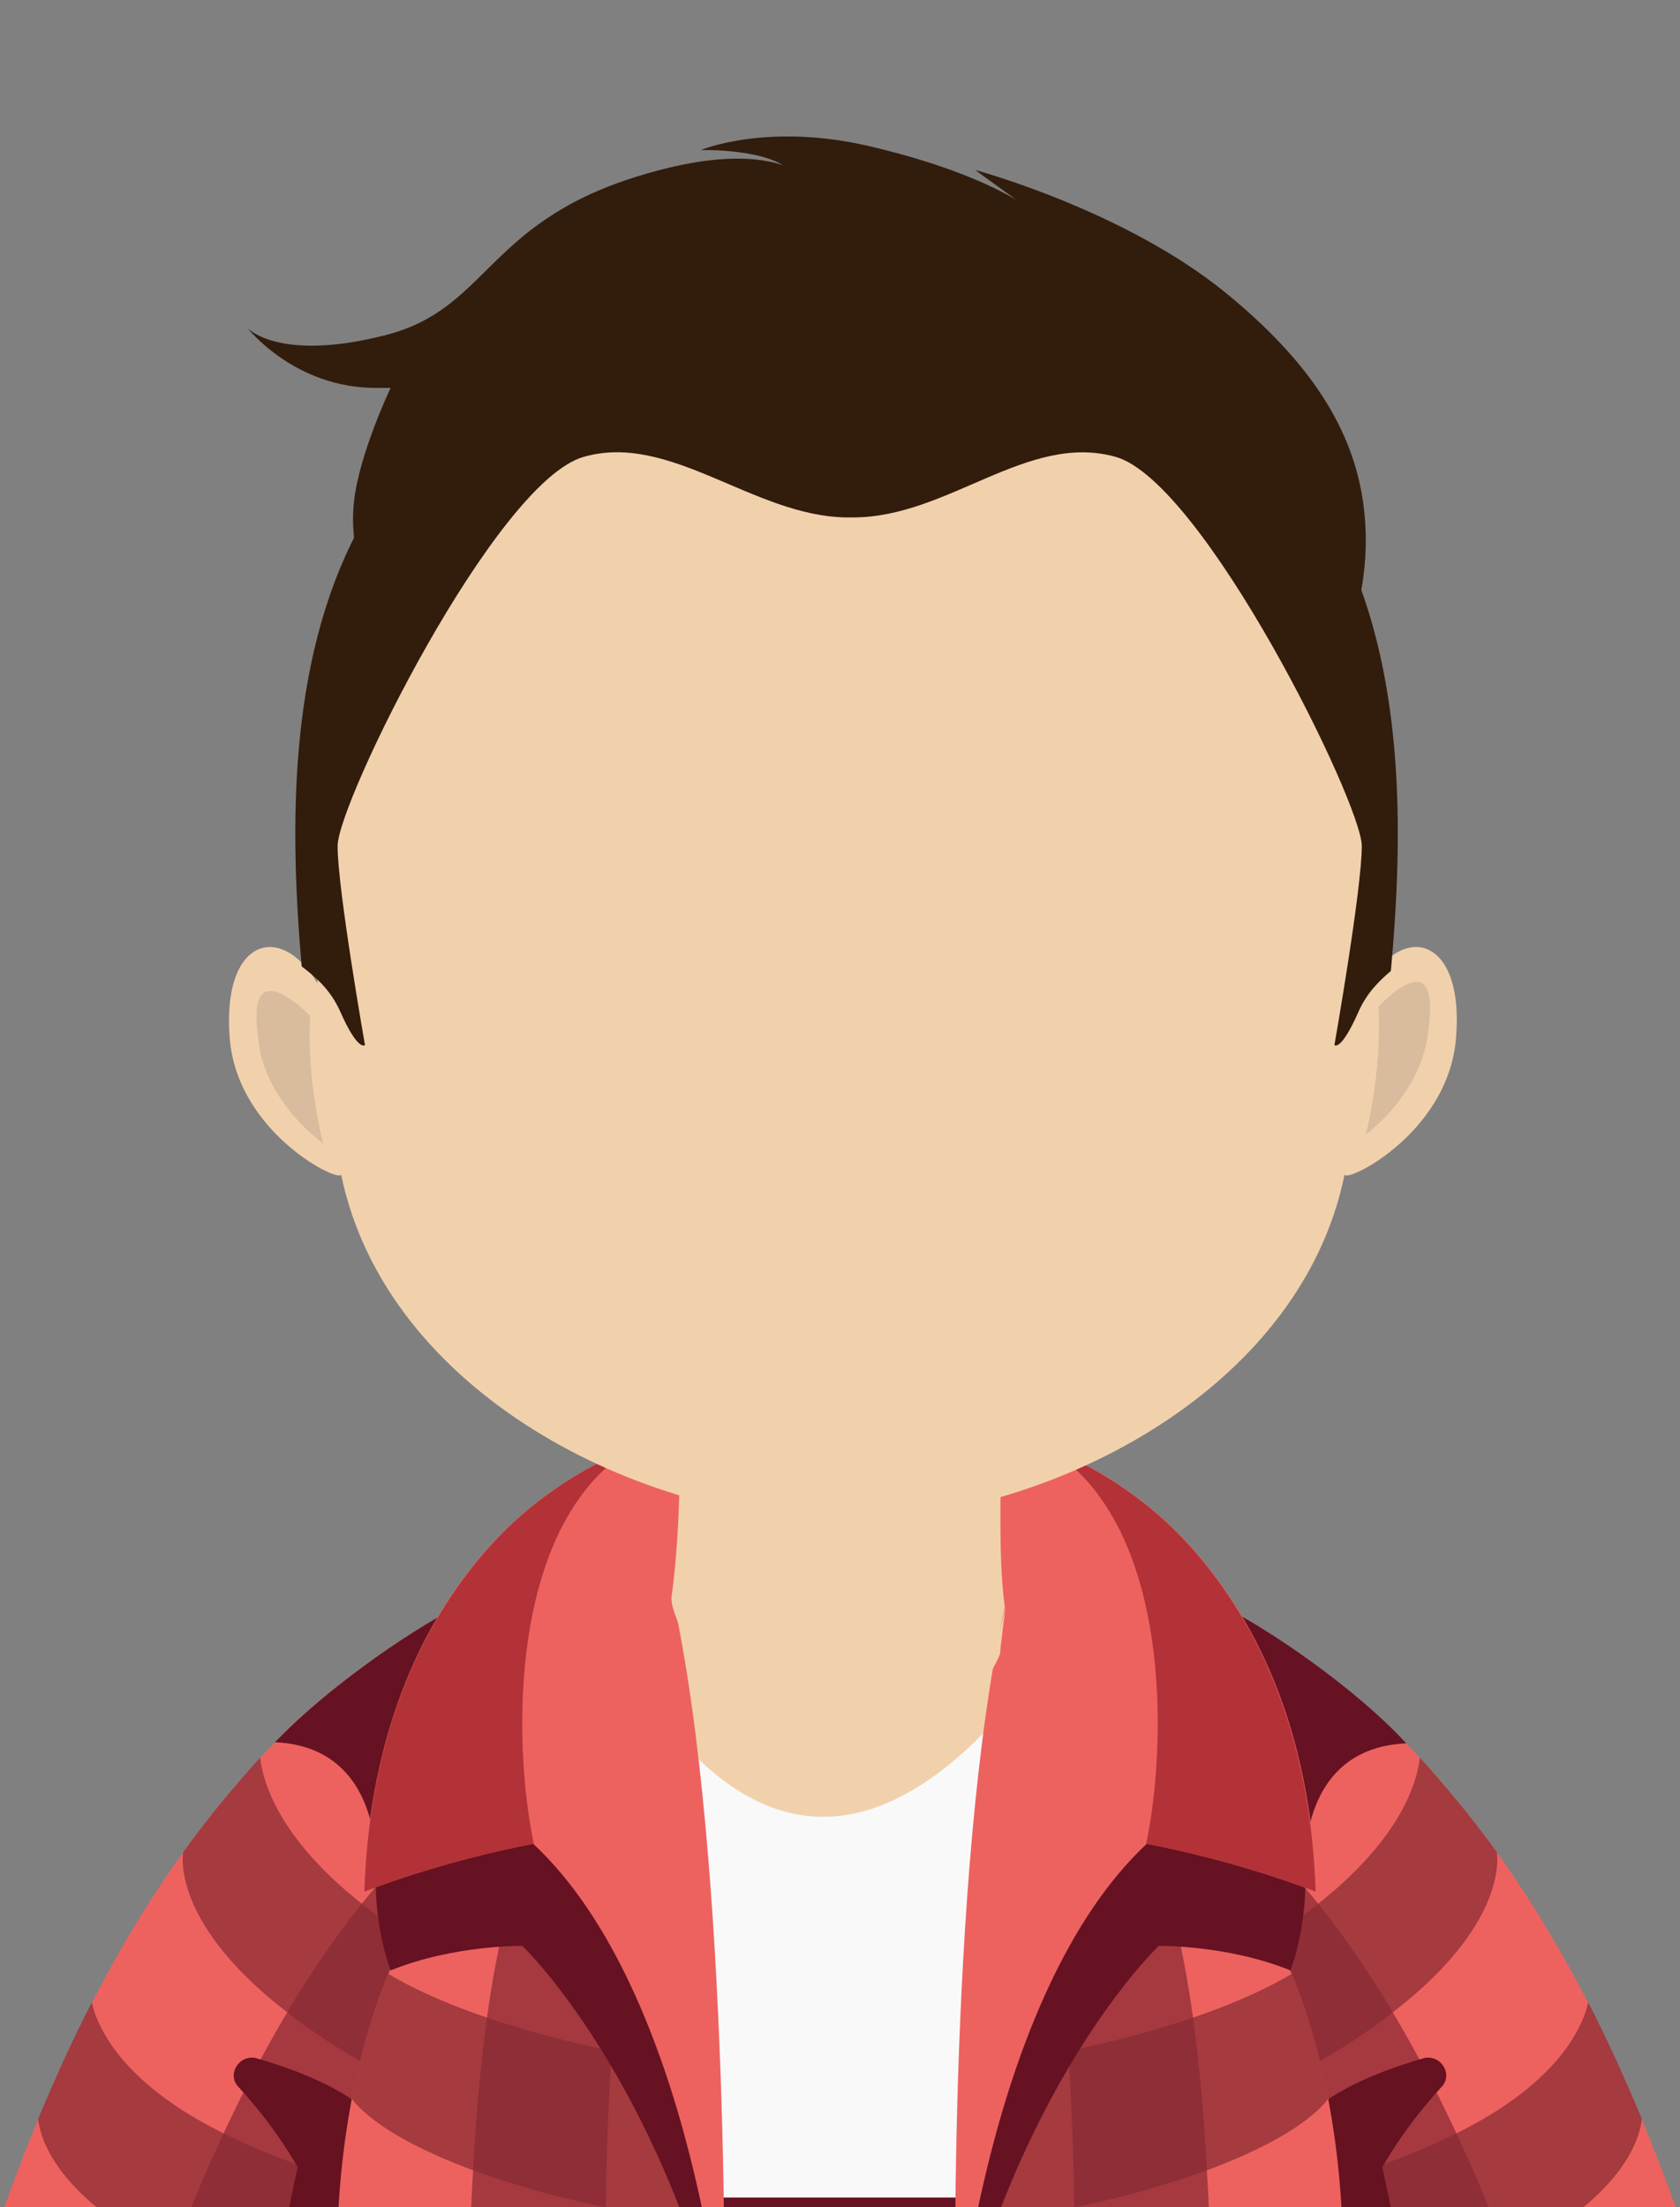<?xml version="1.0" encoding="utf-8"?>
<!-- Generator: Adobe Illustrator 25.4.1, SVG Export Plug-In . SVG Version: 6.00 Build 0)  -->
<svg version="1.1" id="Capa_1" xmlns="http://www.w3.org/2000/svg" xmlns:xlink="http://www.w3.org/1999/xlink" x="0px" y="0px"
	 viewBox="0 0 294.6 386.9" style="enable-background:new 0 0 294.6 386.9;" xml:space="preserve">
<rect x="0" y="0" width="294.6" height="386.9" fill="#808080" stroke="none"/>
<style type="text/css">
	.st0{clip-path:url(#SVGID_00000113350653934239877750000012201770382679847606_);fill:#9A1B1F;}
	.st1{clip-path:url(#SVGID_00000113350653934239877750000012201770382679847606_);fill:#070707;}
	.st2{clip-path:url(#SVGID_00000113350653934239877750000012201770382679847606_);fill:none;}
	.st3{clip-path:url(#SVGID_00000113350653934239877750000012201770382679847606_);fill:#3A2817;}
	.st4{clip-path:url(#SVGID_00000113350653934239877750000012201770382679847606_);fill:#D3A788;}
	.st5{clip-path:url(#SVGID_00000113350653934239877750000012201770382679847606_);fill:#DFB79A;}
	
		.st6{clip-path:url(#SVGID_00000113350653934239877750000012201770382679847606_);fill:none;stroke:#C53727;stroke-width:1.033;stroke-miterlimit:10;}
	
		.st7{clip-path:url(#SVGID_00000113350653934239877750000012201770382679847606_);fill:none;stroke:#8A0304;stroke-miterlimit:10;stroke-dasharray:3,2;}
	.st8{clip-path:url(#SVGID_00000113350653934239877750000012201770382679847606_);fill:#661222;}
	.st9{clip-path:url(#SVGID_00000113350653934239877750000012201770382679847606_);fill:#F1D1AC;}
	.st10{opacity:0.21;clip-path:url(#SVGID_00000113350653934239877750000012201770382679847606_);}
	.st11{opacity:0.21;}
	.st12{clip-path:url(#SVGID_00000112611556812220600450000013513609786688337051_);fill:#C09980;}
	.st13{clip-path:url(#SVGID_00000113350653934239877750000012201770382679847606_);fill:#F9F9F9;}
	.st14{clip-path:url(#SVGID_00000113350653934239877750000012201770382679847606_);}
	.st15{fill:#661221;}
	.st16{fill:#ED625F;}
	.st17{opacity:0.7;fill:#862932;}
	.st18{opacity:0.7;}
	.st19{fill:#862932;}
	.st20{fill:#F05F6E;}
	.st21{fill:#661222;}
	.st22{fill:#B23237;}
	.st23{clip-path:url(#SVGID_00000113350653934239877750000012201770382679847606_);fill:#321C0C;}
	.st24{clip-path:url(#SVGID_00000113350653934239877750000012201770382679847606_);fill:#EFEFEE;}
	.st25{clip-path:url(#SVGID_00000113350653934239877750000012201770382679847606_);fill:#D9BB9E;}
</style>
<g>
	<g>
		<g>
			<g>
				<g>
					<g>
						<defs>
							<rect id="SVGID_1_" width="294.6" height="386.9"/>
						</defs>
						<clipPath id="SVGID_00000083072052460131796910000013275901224300688541_">
							<use xlink:href="#SVGID_1_"  style="overflow:visible;"/>
						</clipPath>
						<path style="clip-path:url(#SVGID_00000083072052460131796910000013275901224300688541_);fill:#9A1B1F;" d="M102.7,10.8"/>
						<path style="clip-path:url(#SVGID_00000083072052460131796910000013275901224300688541_);fill:#070707;" d="M60.1,141.7"/>
						<path style="clip-path:url(#SVGID_00000083072052460131796910000013275901224300688541_);fill:none;" d="M67.8,140.3
							c-0.8,2.4-1.3,5-1.7,7.8c0,0,1.1-4.4,3.7-10.9C68.8,138.6,68,139.7,67.8,140.3z"/>
						<polygon style="clip-path:url(#SVGID_00000083072052460131796910000013275901224300688541_);fill:#3A2817;" points="66.2,148 
							66.2,148 66.2,148 						"/>
						<path style="clip-path:url(#SVGID_00000083072052460131796910000013275901224300688541_);fill:#D3A788;" d="M147,77
							c-0.1,0-0.3,0-0.4,0"/>
						<path style="clip-path:url(#SVGID_00000083072052460131796910000013275901224300688541_);fill:#DFB79A;" d="M146.4,77
							c0.2,0,0.3,0,0.5,0"/>
						<path style="clip-path:url(#SVGID_00000083072052460131796910000013275901224300688541_);fill:#9A1B1F;" d="M86.3,150.2"/>
						<path style="clip-path:url(#SVGID_00000083072052460131796910000013275901224300688541_);fill:#070707;" d="M54.8,139"/>
						<path style="clip-path:url(#SVGID_00000083072052460131796910000013275901224300688541_);fill:none;" d="M63.1,137.4
							c-0.8,2.7-1.4,5.6-1.8,8.7c0,0,1.2-4.9,4-12.2C64.1,135.5,63.3,136.7,63.1,137.4z"/>
						<polygon style="clip-path:url(#SVGID_00000083072052460131796910000013275901224300688541_);fill:#3A2817;" points="
							61.3,146.1 61.3,146.1 61.3,146.1 						"/>
						<path style="clip-path:url(#SVGID_00000083072052460131796910000013275901224300688541_);fill:#070707;" d="M61.9,147"/>
						<path style="clip-path:url(#SVGID_00000083072052460131796910000013275901224300688541_);fill:none;" d="M69.5,145.4
							c-0.8,2.7-1.3,5.7-1.6,8.8c0,0,1.1-5,3.6-12.4C70.4,143.4,69.7,144.7,69.5,145.4z"/>
						<polygon style="clip-path:url(#SVGID_00000083072052460131796910000013275901224300688541_);fill:#3A2817;" points="
							67.9,154.2 67.9,154.2 67.9,154.2 						"/>
						
							<path style="clip-path:url(#SVGID_00000083072052460131796910000013275901224300688541_);fill:none;stroke:#C53727;stroke-width:1.033;stroke-miterlimit:10;" d="
							M183.2,296.2"/>
						
							<path style="clip-path:url(#SVGID_00000083072052460131796910000013275901224300688541_);fill:none;stroke:#8A0304;stroke-miterlimit:10;stroke-dasharray:3,2;" d="
							M239.3,84.8"/>
						
							<path style="clip-path:url(#SVGID_00000083072052460131796910000013275901224300688541_);fill:none;stroke:#8A0304;stroke-miterlimit:10;stroke-dasharray:3,2;" d="
							M213.6,128.1"/>
						
							<path style="clip-path:url(#SVGID_00000083072052460131796910000013275901224300688541_);fill:none;stroke:#8A0304;stroke-miterlimit:10;stroke-dasharray:3,2;" d="
							M68.1,84.8"/>
						
							<path style="clip-path:url(#SVGID_00000083072052460131796910000013275901224300688541_);fill:none;stroke:#8A0304;stroke-miterlimit:10;stroke-dasharray:3,2;" d="
							M42.4,128.1"/>
						<path style="clip-path:url(#SVGID_00000083072052460131796910000013275901224300688541_);fill:#661222;" d="M63.1,387.8
							c1.6-27.9,10.5-52.2,22.3-71c0.9-21,24.5-51.6,60.7-51.6c37.5,0,57.2,25.4,59.6,47.8c12.2,18.6,21.4,43.8,24,74.7
							c2.1,25,7.1,114.3,7.1,179c0,10.6-39,26.5-90.1,26.5c-44.3,0-90.1-13.1-90.1-26.5C56.5,507.1,61.5,414.7,63.1,387.8z"/>
						<path style="clip-path:url(#SVGID_00000083072052460131796910000013275901224300688541_);fill:#F1D1AC;" d="M198.1,292.1
							c-6.7-3-11.4-3.5-11.4-3.5c-5.7,0-9.4-7.7-11.7-19.1c-0.3-1.3-0.5-2.5-0.8-3.9v-0.1c-0.5-3.1-0.8-6.4-1.2-10
							c-0.2-1.9-0.5-3.9-0.6-5.9c-0.9-10.1-1.1-21.1-1.1-31.5c0,0-12.2,1.2-22,1.2h-0.2c-9.8,0-22-1.2-22-1.2
							c0,10.5-0.3,21.5-1.1,31.8c-0.2,2.1-0.4,4.1-0.6,6.1c-0.4,3.3-0.8,6.6-1.3,9.6c-0.3,1.8-0.6,3.5-0.9,5.2
							c-2.4,10.8-5.9,17.8-11.4,17.8c0,0-3,0.3-7.5,2c-15.1,5.5-47.8,25.2-47.8,93.7c0,0,0.8,0.3,2.3,0.9h90.2h90.6
							c1.3-0.7,2.2-0.9,2.2-0.9C242,321.2,214.3,299.5,198.1,292.1z"/>
						<g style="opacity:0.21;clip-path:url(#SVGID_00000083072052460131796910000013275901224300688541_);">
							<defs>
								
									<rect id="SVGID_00000125600175137887976230000001976371692132415399_" x="124.3" y="249.5" class="st11" width="50" height="29.5"/>
							</defs>
							<clipPath id="SVGID_00000109745000051822884170000002255672313750357414_">
								<use xlink:href="#SVGID_00000125600175137887976230000001976371692132415399_"  style="overflow:visible;"/>
							</clipPath>
							<path style="clip-path:url(#SVGID_00000109745000051822884170000002255672313750357414_);fill:#C09980;" d="M174.3,265.4
								L174.3,265.4c-2.2,3.6-9.9,13.7-25,13.7h-0.1c-14.4-0.1-22.7-10.5-24.9-13.5c0.5-3,0.9-6.3,1.3-9.6c0.2-2,0.4-4.1,0.6-6.1
								c7,1.7,14.6,2.8,22.8,3h0.3c8.3-0.1,16.1-1.3,23.3-3.2c0.2,2,0.4,4,0.6,6C173.4,259,173.8,262.3,174.3,265.4"/>
						</g>
						<path style="clip-path:url(#SVGID_00000083072052460131796910000013275901224300688541_);fill:#F9F9F9;" d="M239.1,346.3
							c-1.4-10.2-3.3-19.2-5.6-27.1c-9.1-31.6-24.2-46.1-35-52.6c-53.5,98-88.1,33-100.5,0.3c-10.7,6.7-25.5,21.2-34.4,52.3
							c-2.3,7.9-4.2,16.9-5.6,27.1c-1.5,11.1-2.4,23.5-2.4,37.7c0,0,0.8,0.4,2.2,1.2h181.3c1.4-0.8,2.2-1.2,2.2-1.2
							C241.5,369.8,240.6,357.4,239.1,346.3z"/>
						<g style="clip-path:url(#SVGID_00000083072052460131796910000013275901224300688541_);">
							<g>
								<g>
									<path class="st15" d="M265.7,520.3c2.5,14.3,61.2,3.8,59.2-10.7C322.5,492.8,263.1,505.7,265.7,520.3z"/>
									<path class="st16" d="M245.2,304.2c-7.4-7.5-20.6-17.3-31.2-22.8c-8.9,12.6-18.3,23.6-32.2,29.3
										c14.3,27.7,34.6,61.7,40.4,73.5c31.1,63.1,43.2,105.5,52,165.3c0.6,4.4,14.5,5.6,28.6,2.6c13.5-2.8,22.4-8.4,21.9-12.7
										C309.3,388.1,272.9,332.2,245.2,304.2z"/>
									<path class="st17" d="M200.8,307.1c0,0,15,64,21.5,77.2c31.1,63.1,43.2,105.5,52,165.3c0.6,4.4,12.9,3.9,27,1
										c-7.2-49.8-17.9-100.3-31.8-141.1C252.6,359.7,230.3,323.5,200.8,307.1z"/>
									<g class="st18">
										<path class="st19" d="M270.1,523.8c4,2.3,12.1,4.1,28.1,1.6c13.7-2.1,20.6-6.9,23.8-10.7c-1-7.8-2-15.4-3.1-22.7
											c-3.4,3.9-10.4,8.9-24.3,11c-16.5,2.5-25,0.3-29.1-2C267.1,508.5,268.7,516.1,270.1,523.8z"/>
										<path class="st19" d="M314.7,466.9c-1.5-7.9-3-15.4-4.6-22.6c-2.1,4.2-8.4,11.6-25.4,15.5c-18.2,4.2-27,1.9-30.9-0.4
											c2.5,7.4,4.7,14.8,6.7,22.2c3.9,2.3,12.3,4,29.6,0C306.1,477.7,312.5,471.1,314.7,466.9z"/>
										<path class="st19" d="M304.3,420.4c-2.1-7.8-4.3-15.1-6.5-22c-1.9,4.6-8,12.9-25.4,18.5c-21.6,6.9-30.8,3.7-34.2,1.4
											c3.4,7.9,6.5,15.6,9.4,23.1c4.2,2.2,13.2,3.5,31.8-2.5C297.1,433.2,302.9,424.9,304.3,420.4z"/>
										<path class="st19" d="M287.9,371.4c-3.1-7.4-6.2-14.2-9.4-20.4c-1.1,5-6,14.6-23.4,23.1c-20.3,10-30.4,8.5-34.5,6.7
											c0.7,1.3,1.3,2.4,1.8,3.4c2.8,5.7,5.5,11.3,8,16.7c3.3,2.3,12.5,4.7,34.6-6.1C283.3,385.9,287.5,375.9,287.9,371.4z"/>
										<path class="st19" d="M230.9,333.9c-14,11-23.3,13.7-28.8,14c3.5,6.2,6.8,12,9.8,17.3c3.5,1.7,13,2.6,32.9-12.9
											c16-12.5,18.2-23,17.7-27.6c-4.6-6.4-9.2-11.8-13.5-16.6C248.3,313.6,244.7,323.1,230.9,333.9z"/>
									</g>
									<path class="st15" d="M249.6,360.8c-5.5,1.6-12.1,4-17,7.4l-2,33.2c13.6,29.3,23,54.4,30,80
										c-9.3-40.2-11.9-73.4-18.2-101.5c3.2-5.6,7-10.4,10.4-14.1C254.9,363.6,252.6,360,249.6,360.8z"/>
									<g>
										<path class="st20" d="M324.8,509.6c-1,3-6.6,12.2-26.9,15.3c-23.1,3.5-30.4-2.2-32.2-4.6c1.3,7.7,3.6,21.4,5,28.5
											c0.4,1.9,5,9.8,31.9,5.7c22.2-3.4,26.5-13.7,26.2-15.8C327.7,530.6,325.8,517.1,324.8,509.6z"/>
										<path class="st19" d="M280.4,525.8c-0.7,0-1.4-0.1-2.1-0.2c-8.1-1-11.5-3.8-12.6-5.3c1.3,7.7,3.6,21.4,5,28.5
											c0.3,1.5,3,6.4,16.3,6.9C284.7,553,282.4,539.4,280.4,525.8z"/>
									</g>
								</g>
								<g>
									<path class="st15" d="M28.9,520.3c-2.5,14.3-61.2,3.8-59.2-10.7C-27.9,492.8,31.5,505.7,28.9,520.3z"/>
									<path class="st16" d="M49.4,304.2c7.4-7.5,20.6-17.3,31.2-22.8c8.9,12.6,18.3,23.6,32.2,29.3
										c-14.3,27.7-34.6,61.7-40.4,73.5c-31.1,63.1-43.2,105.5-52,165.3c-0.6,4.4-14.5,5.6-28.6,2.6c-13.5-2.8-22.4-8.4-21.9-12.7
										C-14.7,388.1,21.7,332.2,49.4,304.2z"/>
									<path class="st17" d="M93.8,307.1c0,0-15,64-21.5,77.2c-31.1,63.1-43.2,105.5-52,165.3c-0.6,4.4-12.9,3.9-27,1
										c7.2-49.8,17.9-100.3,31.8-141.1C42,359.7,64.3,323.5,93.8,307.1z"/>
									<g class="st18">
										<path class="st19" d="M24.5,523.8c-4,2.3-12.1,4.1-28.1,1.6c-13.7-2.1-20.6-6.9-23.8-10.7c1-7.8,2-15.4,3.1-22.7
											c3.4,3.9,10.4,8.9,24.3,11c16.5,2.5,25,0.3,29.1-2C27.5,508.5,25.9,516.1,24.5,523.8z"/>
										<path class="st19" d="M-20.1,466.9c1.5-7.9,3-15.4,4.6-22.6c2.1,4.2,8.4,11.6,25.4,15.5c18.2,4.2,27,1.9,30.9-0.4
											c-2.5,7.4-4.7,14.8-6.7,22.2c-3.9,2.3-12.3,4-29.6,0C-11.5,477.7-17.9,471.1-20.1,466.9z"/>
										<path class="st19" d="M-9.7,420.4c2.1-7.8,4.3-15.1,6.5-22c1.9,4.6,8,12.9,25.4,18.5c21.6,6.9,30.8,3.7,34.2,1.4
											c-3.4,7.9-6.5,15.6-9.4,23.1c-4.2,2.2-13.2,3.5-31.8-2.5C-2.5,433.2-8.3,424.9-9.7,420.4z"/>
										<path class="st19" d="M6.7,371.4c3.1-7.4,6.2-14.2,9.4-20.4c1.1,5,6,14.6,23.4,23.1c20.3,10,30.4,8.5,34.5,6.7
											c-0.7,1.3-1.3,2.4-1.8,3.4c-2.8,5.7-5.5,11.3-8,16.7c-3.3,2.3-12.5,4.7-34.6-6.1C11.3,385.9,7.1,375.9,6.7,371.4z"/>
										<path class="st19" d="M63.7,333.9c14,11,23.3,13.7,28.8,14c-3.5,6.2-6.8,12-9.8,17.3c-3.5,1.7-13,2.6-32.9-12.9
											c-16-12.5-18.2-23-17.7-27.6c4.6-6.4,9.2-11.8,13.5-16.6C46.3,313.6,49.9,323.1,63.7,333.9z"/>
									</g>
									<path class="st15" d="M45,360.8c5.5,1.6,12.1,4,17,7.4l2,33.2c-13.6,29.3-23,54.4-30,80c9.3-40.2,11.9-73.4,18.2-101.5
										c-3.2-5.6-7-10.4-10.4-14.1C39.7,363.6,42,360,45,360.8z"/>
									<g>
										<path class="st20" d="M-30.2,509.6c1,3,6.6,12.2,26.9,15.3c23.1,3.5,30.4-2.2,32.2-4.6c-1.3,7.7-3.6,21.4-5,28.5
											c-0.4,1.9-5,9.8-31.9,5.7c-22.2-3.4-26.5-13.7-26.2-15.8C-33.1,530.6-31.2,517.1-30.2,509.6z"/>
										<path class="st19" d="M14.2,525.8c0.7,0,1.4-0.1,2.1-0.2c8.1-1,11.5-3.8,12.6-5.3c-1.3,7.7-3.6,21.4-5,28.5
											c-0.3,1.5-3,6.4-16.3,6.9C9.9,553,12.2,539.4,14.2,525.8z"/>
									</g>
								</g>
							</g>
							<g>
								<g>
									<path class="st16" d="M235.2,386.3c-2.2-35.3-16.7-71.3-44.5-67c-18.5,2.8-21,62.1-23.2,92.7l-2.4,192.9
										c45.1-3.2,77.6-17.6,77.6-27.6C242.8,508.2,236.9,413,235.2,386.3z"/>
									<path class="st17" d="M212.7,405.7c-1.3-41.6-3.3-62-11.6-86.1c-3.2-0.7-6.6-0.9-10.3-0.3c-3.5,0.5-6.4,3.1-8.9,7.1
										c5.5,21,6.6,41.2,6.6,78c0,51.7,0.7,118.3,2.1,197.3c10.3-1.8,19.5-4.2,27.1-6.9C217,520.5,214.2,455.6,212.7,405.7z"/>
									<g class="st18">
										<path class="st19" d="M242.8,571.6c0-0.1,0-0.3,0-0.4c0-1.9,0-3.7,0-5.6c0-0.2,0-0.3,0-0.5c0-1.9,0-3.9-0.1-5.8
											c0-0.1,0-0.2,0-0.3c0-2-0.1-4-0.1-6.1c-7,9.7-37.1,21.2-77,24.3l-0.3,27.6c45.1-3.2,77.6-17.6,77.6-27.6
											C242.8,575.4,242.8,573.5,242.8,571.6z"/>
										<path class="st19" d="M165.9,551.4c40.6-3,70.9-15,76.1-24.7c-0.2-8.5-0.5-17-0.8-25.5c-9,9.2-37.6,19.6-74.9,22.6
											L165.9,551.4z"/>
										<path class="st19" d="M166.9,470.2l-0.3,27.6c38.7-3.2,67.5-14.6,73.5-23.9c-0.4-8.8-0.8-17.3-1.2-25.4
											C229.3,457.4,202.2,467,166.9,470.2z"/>
										<path class="st19" d="M167.6,416.4l-0.3,27.7c37.8-3.7,65.4-15.2,70-24.4c-0.6-9.7-1.1-18.2-1.5-24.8
											C226.8,403.5,201.2,412.9,167.6,416.4z"/>
										<path class="st19" d="M226.5,346c-10.8,6.5-30.2,12.8-54.5,16.1c-1.3,9.2-2.2,18.9-2.9,28c33-4,57.3-13.7,63.8-22.2
											C231.5,360.2,229.3,352.7,226.5,346z"/>
									</g>
								</g>
								<g>
									<path class="st16" d="M59.4,386.3c2.2-35.3,16.7-71.3,44.5-67c18.5,2.8,21,62.1,23.1,92.7l2.4,192.9
										c-45.1-3.2-77.6-17.6-77.6-27.6C51.8,508.2,57.7,413,59.4,386.3z"/>
									<path class="st17" d="M81.9,405.7c1.3-41.6,3.3-62,11.6-86.1c3.2-0.7,6.6-0.9,10.3-0.3c3.5,0.5,6.4,3.1,8.9,7.1
										c-5.5,21-6.6,41.2-6.6,78c0,51.7-0.7,118.3-2.1,197.3c-10.3-1.8-19.5-4.2-27.1-6.9C77.6,520.5,80.4,455.6,81.9,405.7z"/>
									<g class="st18">
										<path class="st19" d="M51.8,571.6c0-0.1,0-0.3,0-0.4c0-1.9,0-3.7,0-5.6c0-0.2,0-0.3,0-0.5c0-1.9,0-3.9,0.1-5.8
											c0-0.1,0-0.2,0-0.3c0-2,0.1-4,0.1-6.1c7,9.7,37.1,21.2,77,24.3l0.3,27.6c-45.1-3.2-77.6-17.6-77.6-27.6
											C51.8,575.4,51.8,573.5,51.8,571.6z"/>
										<path class="st19" d="M128.7,551.4c-40.6-3-70.9-15-76.1-24.7c0.2-8.5,0.5-17,0.8-25.5c9,9.2,37.6,19.6,74.9,22.6
											L128.7,551.4z"/>
										<path class="st19" d="M127.7,470.2l0.3,27.6c-38.7-3.2-67.5-14.6-73.5-23.9c0.4-8.8,0.8-17.3,1.2-25.4
											C65.3,457.4,92.4,467,127.7,470.2z"/>
										<path class="st19" d="M127,416.4l0.3,27.7c-37.8-3.7-65.4-15.2-70-24.4c0.6-9.7,1.1-18.2,1.5-24.8
											C67.8,403.5,93.4,412.9,127,416.4z"/>
										<path class="st19" d="M68.1,346c10.8,6.5,30.2,12.8,54.5,16.1c1.3,9.2,2.2,18.9,2.9,28c-33-4-57.3-13.7-63.8-22.2
											C63.1,360.2,65.3,352.7,68.1,346z"/>
									</g>
								</g>
							</g>
							<g>
								<path class="st21" d="M203.2,341.1c0,0,12-0.2,23.1,4.3c2.7-7.5,2.6-14.9,2.6-14.9s-2.8-24,17.7-24.9
									c-9-9.8-24.5-20.3-32.5-24.2c-8.9,12.6-18.3,23.6-32.2,29.3c1.7,3.2,3.4,6.6,5.3,10c-15.2,9.6-17.5,62.8-19.5,91.2
									C179.5,363.5,203.2,341.1,203.2,341.1z"/>
								<path class="st21" d="M107.5,320.7c1.8-3.4,3.6-6.7,5.3-10c-13.9-5.7-23.3-16.7-32.2-29.3c-10.6,5.5-23.8,15.3-31.2,22.8
									c-0.4,0.4-0.8,0.8-1.2,1.2c20.5,0.9,17.7,25.1,17.7,25.1s-0.1,7.4,2.6,14.9c11.1-4.5,23.1-4.3,23.1-4.3s23.5,22.4,35.4,70.8
									v0C125,383.5,122.7,330.3,107.5,320.7z"/>
							</g>
							<g>
								<path class="st16" d="M176.2,281.7c-10.4,46.7-8.6,130.2-8.6,130.2s5.2-62.3,33.5-88.7c16.3,3.1,29.7,8.4,29.7,8.4
									c-0.8-24.9-8.4-44.5-20.5-58.8c-17.5-20.8-43.3-25.8-63-25.8s-45.4,5-63,25.8c-12.1,14.3-19.6,33.9-20.5,58.8
									c0,0,13.3-5.3,29.7-8.4c28.3,26.4,33.5,88.7,33.5,88.7s1.3-85.5-9.1-132.2c2.3-1.2,3.6,2.1,3.6,2.1s9.5-7.3,25.9-7.3"/>
								<path class="st22" d="M230.7,331.6c-0.8-24.9-8.4-44.5-20.5-58.8c-7.8-9.3-17.3-15.4-27.2-19.4c22.4,12.8,21.8,51.6,18,69.8
									C217.4,326.3,230.7,331.6,230.7,331.6z"/>
								<path class="st22" d="M63.9,331.6c0.8-24.9,8.4-44.5,20.5-58.8c7.8-9.3,17.3-15.4,27.2-19.4c-22.4,12.8-21.8,51.6-18,69.8
									C77.2,326.3,63.9,331.6,63.9,331.6z"/>
							</g>
						</g>
						<path style="clip-path:url(#SVGID_00000083072052460131796910000013275901224300688541_);fill:#321C0C;" d="M221.2,141.3
							c1.6,0-0.1-6.6,5.1-11.2c5.2-4.6,13.2-19.9,13.2-35.3c0-15.3-6.8-29-24.6-43.5C197.1,36.8,171,29.8,171,29.8l12,8.7
							c0,0-6.5-7.1-29.8-12.7c-18.4-4.5-30.3,0.5-30.3,0.5s12.1-0.3,15.8,3.8c0.9,1.1,4.3,2.7,4.3,2.7s-5.6-10-31.8-1.7
							c-26.1,8.3-25.7,23.2-43.8,27.7c-18.6,4.7-24-1.3-24-1.3S51.6,68,65.9,68c2.8,0,2.6,0,2.6,0s-5.4,11.3-6.4,19.7
							c-1,8.6,2.2,14.4,3.3,30.5c0.9,13.7,5.6,6.7,11.2,16.8c1.9,3.4,2,7.2,2,7.2c2.1,0.4,7.6-8.2,3.6-23.2
							c-2.6-9.7,10.1-46.7,40.5-39.5c18.6,4.4,23.3,13.4,37.3,5.4c12-6.9,28.8-10.8,41.4-5.4c12.5,5.4,19.6,17.6,17.4,37.1
							C215.9,141.5,221.2,141.3,221.2,141.3z"/>
						<path style="clip-path:url(#SVGID_00000083072052460131796910000013275901224300688541_);fill:#F1D1AC;" d="M147.6,54.1
							c-95.6,0-96.1,71.5-91.9,118.3c-6.6-11.1-16.9-7.7-15.4,9.8c1.5,16.8,19.9,25.5,19.5,23.6c7.9,38.5,52.8,60.7,87.7,60.7
							c0.2,0,0.5,0,0.7,0V54.1C148,54.1,147.8,54.1,147.6,54.1"/>
						<path style="clip-path:url(#SVGID_00000083072052460131796910000013275901224300688541_);fill:#F1D1AC;" d="M148,54.1
							c95.6,0,96.1,71.5,91.9,118.3c6.6-11.1,17-7.7,15.4,9.8c-1.5,16.8-19.9,25.5-19.5,23.6c-7.8,38.5-52.8,60.7-87.7,60.7
							c-0.2,0-0.5,0-0.7,0V54.1C147.6,54.1,147.8,54.1,148,54.1"/>
						<path style="clip-path:url(#SVGID_00000083072052460131796910000013275901224300688541_);fill:#070707;" d="M54.4,140"/>
						<path style="clip-path:url(#SVGID_00000083072052460131796910000013275901224300688541_);fill:none;" d="M179.2,88.5
							c0,0-6.7-4.9-19.1-8.1C166.1,82.3,172.5,85,179.2,88.5z"/>
						<path style="clip-path:url(#SVGID_00000083072052460131796910000013275901224300688541_);fill:none;" d="M62.8,138.5
							c-0.8,2.5-1.4,5.2-1.8,8.1c0,0,1.2-4.5,4-11.3C63.8,136.7,63,137.9,62.8,138.5z"/>
						<path style="clip-path:url(#SVGID_00000083072052460131796910000013275901224300688541_);fill:#3A2817;" d="M120.4,80.5
							l-0.4,0.4l0,0.1C120.2,80.8,120.3,80.7,120.4,80.5z"/>
						<polygon style="clip-path:url(#SVGID_00000083072052460131796910000013275901224300688541_);fill:#3A2817;" points="61,146.6 
							61,146.6 61,146.6 						"/>
						<path style="clip-path:url(#SVGID_00000083072052460131796910000013275901224300688541_);fill:none;" d="M152.5,174.8
							c-1-0.3-2.4-0.6-3.9-0.6c-1.5,0-2.9,0.3-3.9,0.6c-2.1,0.7-3.5,3.1-4.5,7.2H157C156,177.9,154.6,175.5,152.5,174.8z"/>
						<path style="clip-path:url(#SVGID_00000083072052460131796910000013275901224300688541_);fill:#EFEFEE;" d="M149,165.8
							c-0.1,0-0.3,0-0.4,0C148.7,165.8,148.9,165.8,149,165.8L149,165.8z"/>
						<path style="clip-path:url(#SVGID_00000083072052460131796910000013275901224300688541_);fill:#D9BB9E;" d="M56.7,200.5
							c0,0-3-11.1-2.3-22.4c0,0-11.5-12.1-9.1,3.9C45.3,182,45.3,191.6,56.7,200.5z"/>
						<path style="clip-path:url(#SVGID_00000083072052460131796910000013275901224300688541_);fill:#D9BB9E;" d="M239.5,198.9
							c0,0,2.9-11.1,2.2-22.4c0,0,11-12.1,8.8,3.9C250.4,180.4,250.5,190.1,239.5,198.9z"/>
						<path style="clip-path:url(#SVGID_00000083072052460131796910000013275901224300688541_);fill:#321C0C;" d="M243.9,170.2
							c-2,1.7-4.2,3.8-5.7,7.2c-3.1,7-4.2,5.8-4.2,5.8s4.8-27.3,4.8-34.9c0-7.5-27.7-63.7-43.1-68.2c-15.5-4.4-29.4,10.6-46.1,10.6
							h-1.3c-16.3-0.3-30.8-15-46-10.6c-15.5,4.5-43.1,60.6-43.1,68.2c0,7.6,4.8,34.9,4.8,34.9s-1.2,1.2-4.3-5.8
							c-1.8-4.1-4.6-6.3-6.8-8c-4.1-47.3-1.8-116.8,95.3-116.8h0.5C246.2,52.5,248.2,122.9,243.9,170.2z"/>
						<path style="clip-path:url(#SVGID_00000083072052460131796910000013275901224300688541_);fill:#F1D1AC;" d="M176.2,281.7
							c-1.1-8-0.7-18.9-0.7-27.2c0,0-15.6,1-28.1,1h-0.2c-12.5,0-28-1-28-1c0,8.3-0.3,17-1.4,25.1c-0.2,1.7,0.2-1.6,0,0
							c-0.5,2.6,2.6,6.7,2,9.1c-0.3,1.4,2.1,5.2,1.7,6.5"/>
						<path style="clip-path:url(#SVGID_00000083072052460131796910000013275901224300688541_);fill:#F1D1AC;" d="M173.1,295.2
							c-0.4-1,2.6-4.8,2.3-5.9l0.9-7.6"/>
					</g>
				</g>
			</g>
		</g>
	</g>
</g>
</svg>
